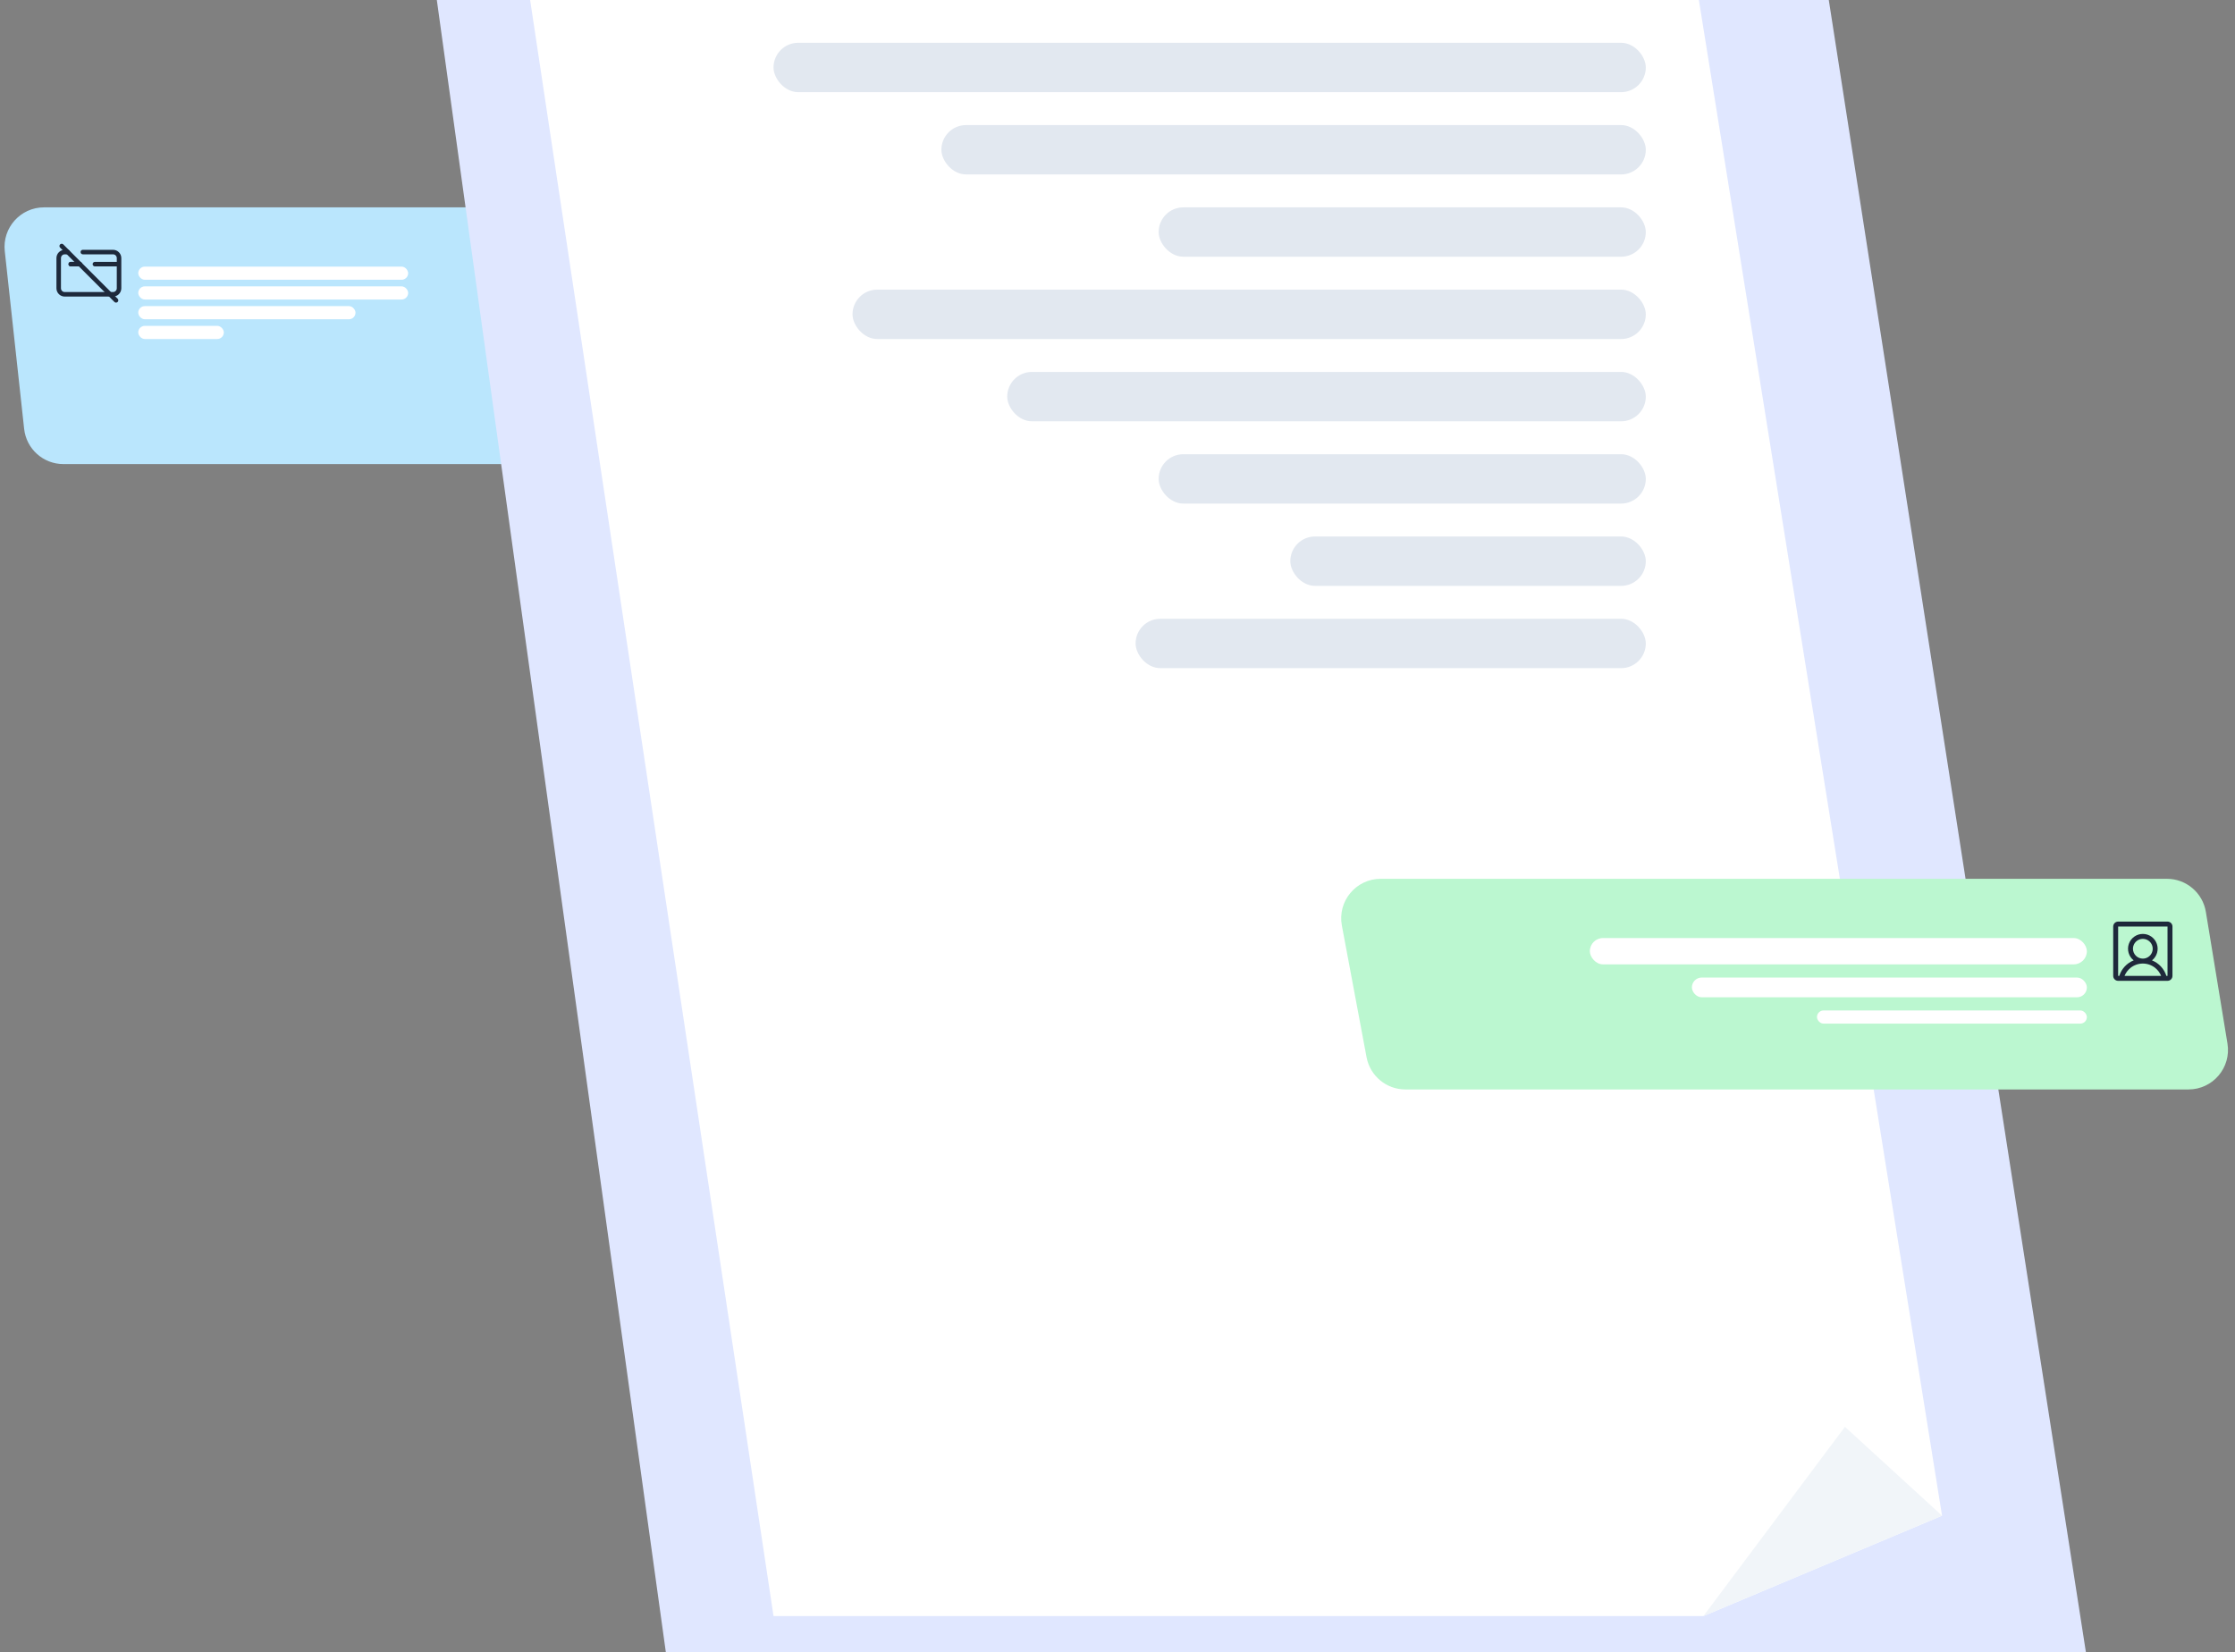 <svg width="679" height="502" viewBox="0 0 679 502" fill="none" xmlns="http://www.w3.org/2000/svg">
<rect x="0" y="0" width="679" height="502" fill="#808080" stroke="none"/>
<path d="M13.379 63H295.962C301.772 63 306.747 67.162 307.773 72.88L317.466 126.88C318.786 134.238 313.13 141 305.654 141H19.263C13.139 141 7.997 136.388 7.334 130.3L1.449 76.3C0.676 69.2 6.237 63 13.379 63Z" fill="#BAE6FD"/>
<path d="M21.5 80.25H24.25" stroke="#1E293B" stroke-width="1.375" stroke-linecap="round" stroke-linejoin="round"/>
<path d="M18.75 74.75L35.25 91.25" stroke="#1E293B" stroke-width="1.375" stroke-linecap="round" stroke-linejoin="round"/>
<path d="M36.167 80.25V87.583C36.167 88.596 35.346 89.417 34.333 89.417H19.667C18.654 89.417 17.833 88.596 17.833 87.583V78.417C17.833 77.404 18.654 76.583 19.667 76.583H20.583M36.167 80.25V78.417C36.167 77.404 35.346 76.583 34.333 76.583H25.167M36.167 80.25H28.833" stroke="#1E293B" stroke-width="1.375" stroke-linecap="round" stroke-linejoin="round"/>
<path d="M24.25 80.25H21.5" stroke="#1E293B" stroke-width="1.375" stroke-linecap="round" stroke-linejoin="round"/>
<rect x="42" y="81" width="82" height="4" rx="2" fill="white"/>
<rect x="42" y="87" width="82" height="4" rx="2" fill="white"/>
<rect x="42" y="93" width="66" height="4" rx="2" fill="white"/>
<rect x="42" y="99" width="26" height="4" rx="2" fill="white"/>
<path d="M537.223 -52H139.278C131.996 -52 126.392 -45.566 127.392 -38.352L205.565 525.648C206.388 531.582 211.461 536 217.451 536H624.988C632.351 536 637.978 529.43 636.846 522.155L549.08 -41.845C548.171 -47.69 543.138 -52 537.223 -52Z" fill="#E0E7FF"/>
<path d="M515 -7H160L235 491H517.5L590 460.5L515 -7Z" fill="white"/>
<rect x="235" y="13" width="265" height="15" rx="7.5" fill="#E2E8F0"/>
<rect x="286" y="38" width="214" height="15" rx="7.5" fill="#E2E8F0"/>
<rect x="352" y="63" width="148" height="15" rx="7.5" fill="#E2E8F0"/>
<rect x="259" y="88" width="241" height="15" rx="7.5" fill="#E2E8F0"/>
<rect x="306" y="113" width="194" height="15" rx="7.5" fill="#E2E8F0"/>
<rect x="352" y="138" width="148" height="15" rx="7.5" fill="#E2E8F0"/>
<rect x="392" y="163" width="108" height="15" rx="7.5" fill="#E2E8F0"/>
<rect x="345" y="188" width="155" height="15" rx="7.5" fill="#E2E8F0"/>
<path d="M560.5 433.5L517.5 491L590 460.5L560.5 433.5Z" fill="#F1F5F9"/>
<path d="M658.308 267H419.459C411.945 267 406.28 273.827 407.665 281.211L415.165 321.211C416.229 326.887 421.185 331 426.959 331H664.871C672.274 331 677.911 324.363 676.713 317.057L670.15 277.057C669.198 271.257 664.186 267 658.308 267Z" fill="#BBF7D0"/>
<path d="M658.5 280H643.5C643.102 280 642.721 280.158 642.439 280.439C642.158 280.721 642 281.102 642 281.5V296.5C642 296.898 642.158 297.279 642.439 297.561C642.721 297.842 643.102 298 643.5 298H658.5C658.898 298 659.279 297.842 659.561 297.561C659.842 297.279 660 296.898 660 296.5V281.5C660 281.102 659.842 280.721 659.561 280.439C659.279 280.158 658.898 280 658.5 280ZM648 288.25C648 287.657 648.176 287.077 648.506 286.583C648.835 286.09 649.304 285.705 649.852 285.478C650.4 285.251 651.003 285.192 651.585 285.308C652.167 285.423 652.702 285.709 653.121 286.129C653.541 286.548 653.827 287.083 653.942 287.665C654.058 288.247 653.999 288.85 653.772 289.398C653.545 289.946 653.16 290.415 652.667 290.744C652.173 291.074 651.593 291.25 651 291.25C650.204 291.25 649.441 290.934 648.879 290.371C648.316 289.809 648 289.046 648 288.25ZM645.438 296.5C645.822 295.555 646.439 294.723 647.231 294.081C648.298 293.22 649.629 292.75 651 292.75C652.371 292.75 653.702 293.22 654.769 294.081C655.561 294.723 656.178 295.555 656.562 296.5H645.438ZM658.5 296.5H658.156C657.822 295.438 657.257 294.465 656.5 293.649C655.743 292.833 654.814 292.197 653.78 291.785C654.516 291.207 655.053 290.414 655.317 289.516C655.581 288.618 655.559 287.66 655.253 286.776C654.947 285.891 654.373 285.124 653.611 284.581C652.849 284.038 651.936 283.746 651 283.746C650.064 283.746 649.151 284.038 648.389 284.581C647.627 285.124 647.053 285.891 646.747 286.776C646.441 287.66 646.419 288.618 646.683 289.516C646.947 290.414 647.484 291.207 648.22 291.785C647.186 292.197 646.257 292.833 645.5 293.649C644.743 294.465 644.178 295.438 643.844 296.5H643.5V281.5H658.5V296.5Z" fill="#1E293B"/>
<rect x="483" y="285" width="151" height="8" rx="4" fill="white"/>
<rect x="514" y="297" width="120" height="6" rx="3" fill="white"/>
<rect x="552" y="307" width="82" height="4" rx="2" fill="white"/>
</svg>
